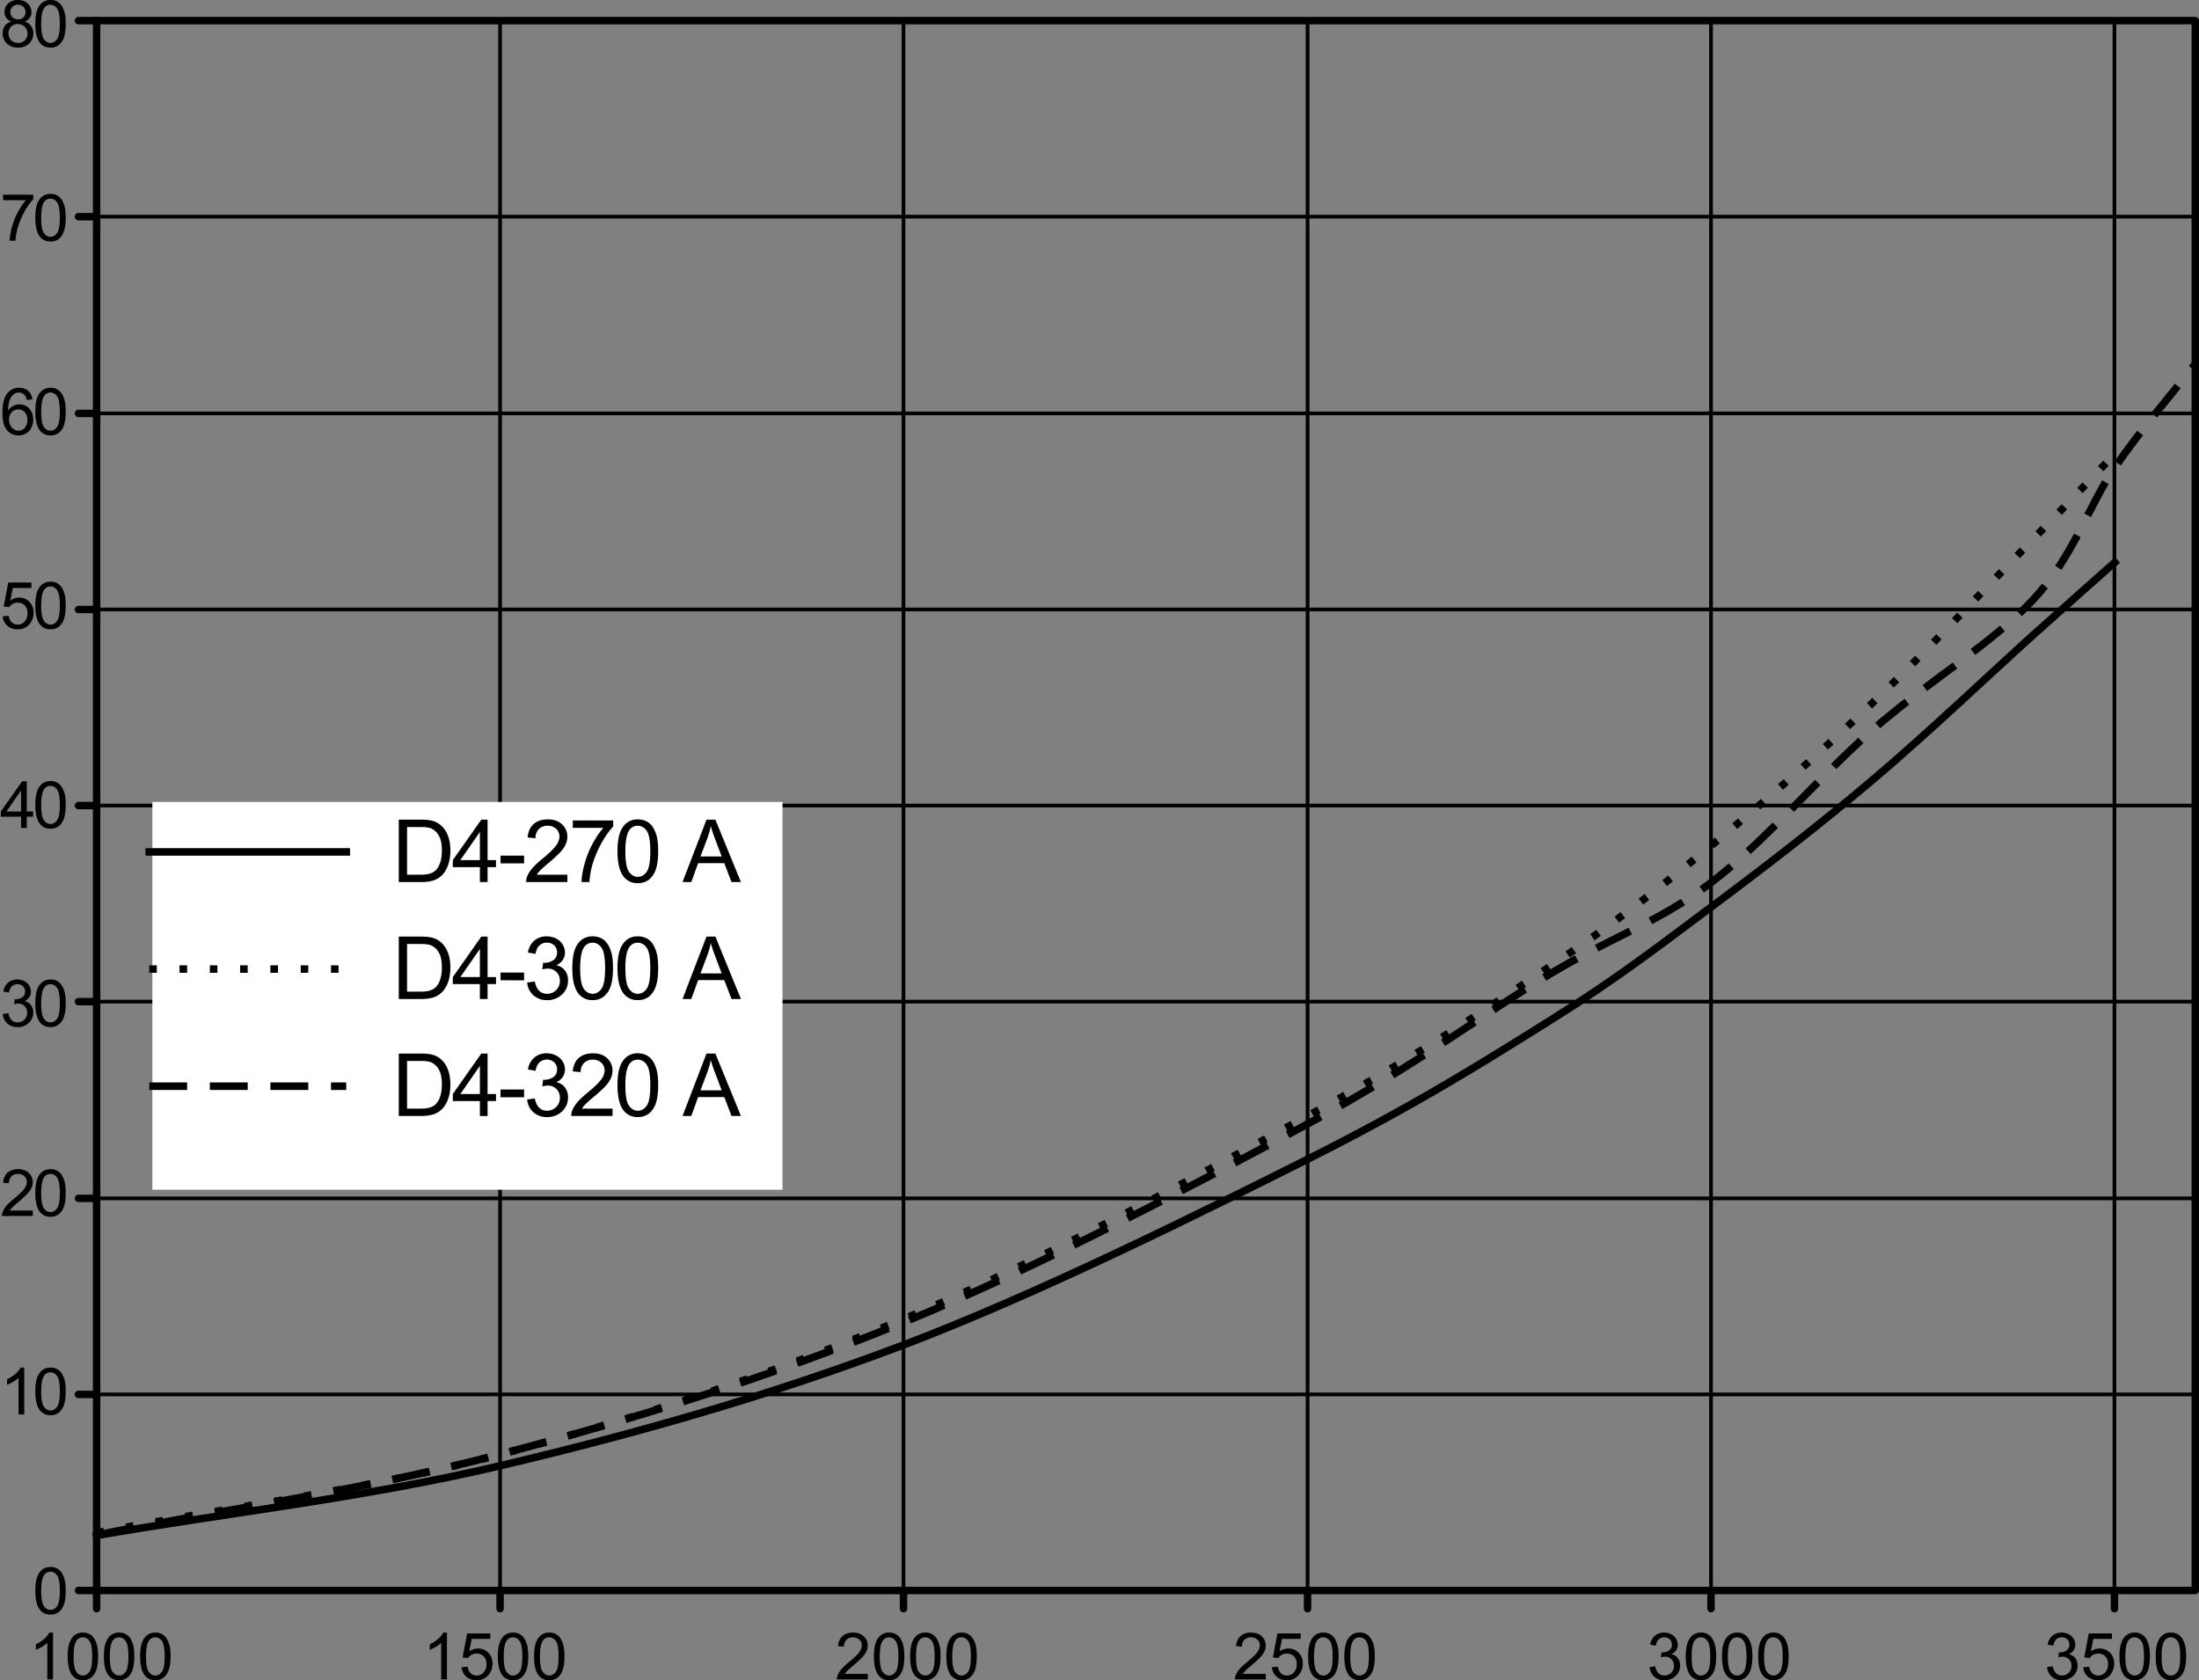 <svg xmlns="http://www.w3.org/2000/svg" width="342.904" height="262.016" viewBox="0 0 93.992 71.82" shape-rendering="geometricPrecision" text-rendering="geometricPrecision" image-rendering="optimizeQuality" fill-rule="evenodd" clip-rule="evenodd"><rect x="0" y="0" width="93.992" height="71.82" fill="#808080" stroke="none"/><defs><style>.str0,.str1,.str2{stroke:#000;stroke-linejoin:round}.str0{stroke-linecap:round;stroke-width:.158}.str1,.str2{stroke-width:.161}.str1{stroke-width:.318;stroke-linecap:round}.fil1{fill:none;fill-rule:nonzero}.fil0,.fil3,.fil4{fill:#000;fill-rule:nonzero}</style></defs><g id="Layer_x0020_1"><path class="fil0" d="M1.51 67.997c0-.235.023-.425.072-.568a.706.706 0 01.216-.333.551.551 0 01.36-.117.536.536 0 01.482.251c.053.081.094.18.124.296.03.117.045.274.045.471 0 .234-.024.423-.072.567a.71.71 0 01-.216.333.552.552 0 01-.362.117.546.546 0 01-.453-.206c-.13-.166-.197-.437-.197-.81zm.25 0c0 .328.04.545.116.654.076.108.17.162.283.162.113 0 .207-.055.283-.163.077-.109.115-.326.115-.653 0-.328-.038-.546-.115-.653-.076-.108-.171-.162-.285-.162a.314.314 0 00-.27.143c-.084.12-.126.345-.126.672zM1.037 60.457H.793v-1.56a1.648 1.648 0 01-.49.295v-.236a1.49 1.49 0 00.36-.234.929.929 0 00.217-.266h.157v2z"/><path id="1" class="fil0" d="M1.51 59.474c0-.236.023-.425.072-.569a.706.706 0 01.216-.332.551.551 0 01.36-.117.536.536 0 01.482.251c.053.08.094.18.124.296.03.117.045.273.045.471 0 .234-.024.422-.072.566a.71.71 0 01-.216.333.552.552 0 01-.362.118.546.546 0 01-.453-.207c-.13-.165-.197-.436-.197-.81zm.25 0c0 .327.04.545.116.653.076.109.17.163.283.163.113 0 .207-.055.283-.163.077-.109.115-.327.115-.653 0-.328-.038-.546-.115-.654-.076-.108-.171-.162-.285-.162a.314.314 0 00-.27.143c-.084.121-.126.346-.126.673z"/><path class="fil0" d="M1.402 51.742v.235H.084a.431.431 0 01.029-.17.898.898 0 01.16-.265c.075-.087.182-.188.32-.302.218-.177.364-.318.44-.422a.505.505 0 00.115-.294.328.328 0 00-.104-.246.378.378 0 00-.272-.1.38.38 0 00-.282.107.4.4 0 00-.108.293l-.252-.025c.018-.188.082-.331.195-.43a.664.664 0 01.453-.147c.19 0 .342.053.453.159a.522.522 0 01.168.394c0 .08-.016.159-.05.236a.902.902 0 01-.162.243 3.884 3.884 0 01-.377.35c-.146.124-.24.208-.282.252a.79.79 0 00-.104.132h.978z"/><path id="1" class="fil0" d="M1.51 50.994c0-.235.023-.425.072-.569a.706.706 0 01.216-.332.551.551 0 01.36-.117.536.536 0 01.482.251c.053.081.094.18.124.296.03.117.045.274.045.471 0 .234-.024.423-.072.566a.71.71 0 01-.216.334.552.552 0 01-.362.117.546.546 0 01-.453-.206c-.13-.166-.197-.437-.197-.81zm.25 0c0 .327.04.545.116.654.076.108.17.162.283.162.113 0 .207-.055.283-.163.077-.109.115-.326.115-.653 0-.328-.038-.546-.115-.653-.076-.109-.171-.162-.285-.162a.314.314 0 00-.27.143c-.084.12-.126.345-.126.672z"/><path class="fil0" d="M.117 43.342l.244-.033a.542.542 0 00.144.3c.068.062.15.092.247.092a.405.405 0 00.41-.416.375.375 0 00-.39-.388.706.706 0 00-.172.028l.027-.215.04.003a.505.505 0 00.28-.082c.084-.054.126-.138.126-.251 0-.09-.03-.165-.092-.223a.324.324 0 00-.235-.089.334.334 0 00-.237.09.45.45 0 00-.123.27l-.244-.044a.628.628 0 01.203-.382.591.591 0 01.396-.135c.109 0 .209.024.3.07a.51.51 0 01.283.448.42.42 0 01-.07.235.476.476 0 01-.204.169.46.46 0 01.274.17.515.515 0 01.098.32.588.588 0 01-.19.443.668.668 0 01-.482.181.602.602 0 01-.633-.561z"/><path id="1" class="fil0" d="M1.51 42.885c0-.235.023-.425.072-.569a.706.706 0 01.216-.332.551.551 0 01.36-.117.536.536 0 01.482.251c.053.081.094.18.124.296.03.117.045.274.045.471 0 .234-.024.423-.072.566a.71.71 0 01-.216.334.552.552 0 01-.362.117.546.546 0 01-.453-.206c-.13-.166-.197-.437-.197-.81zm.25 0c0 .327.04.545.116.654.076.108.17.162.283.162.113 0 .207-.055.283-.163.077-.109.115-.326.115-.653 0-.328-.038-.546-.115-.653-.076-.109-.171-.162-.285-.162a.314.314 0 00-.27.143c-.084.12-.126.345-.126.672z"/><path class="fil0" d="M.9 35.388v-.477H.035v-.224l.91-1.292h.2v1.292h.269v.224h-.27v.477H.9zm0-.701v-.899l-.624.899H.9z"/><path id="1" class="fil0" d="M1.51 34.406c0-.236.023-.426.072-.57a.706.706 0 01.216-.332.551.551 0 01.36-.117.536.536 0 01.482.251c.053.081.094.18.124.297.03.116.045.273.045.47 0 .235-.024.423-.072.567a.71.71 0 01-.216.333.552.552 0 01-.362.117.546.546 0 01-.453-.206c-.13-.166-.197-.436-.197-.81zm.25 0c0 .327.04.544.116.653.076.108.17.162.283.162.113 0 .207-.054.283-.163.077-.109.115-.326.115-.652 0-.328-.038-.546-.115-.654-.076-.108-.171-.162-.285-.162a.314.314 0 00-.27.143c-.084.12-.126.346-.126.673z"/><path class="fil0" d="M.116 26.343l.257-.022a.461.461 0 00.132.282.36.36 0 00.25.095.39.39 0 00.3-.133.503.503 0 00.122-.354c0-.14-.039-.25-.117-.33a.41.41 0 00-.308-.121.427.427 0 00-.363.193l-.23-.03.193-1.024h.991v.234H.548l-.108.536a.649.649 0 01.377-.125c.174 0 .32.06.44.18.12.121.18.276.18.465 0 .18-.053.337-.158.468a.633.633 0 01-.523.242.644.644 0 01-.444-.152.595.595 0 01-.196-.404z"/><path id="1" class="fil0" d="M1.51 25.882c0-.235.023-.425.072-.569a.706.706 0 01.216-.332.551.551 0 01.36-.117.536.536 0 01.482.251c.053.081.094.18.124.296.03.117.045.274.045.471 0 .234-.024.422-.072.566a.71.71 0 01-.216.334.552.552 0 01-.362.117.546.546 0 01-.453-.207c-.13-.165-.197-.436-.197-.81zm.25 0c0 .327.04.545.116.654.076.108.17.162.283.162.113 0 .207-.055.283-.163.077-.109.115-.327.115-.653 0-.328-.038-.546-.115-.654-.076-.108-.171-.162-.285-.162a.314.314 0 00-.27.143c-.084.122-.126.346-.126.673z"/><path class="fil0" d="M2.266 71.785h-.244v-1.56a1.648 1.648 0 01-.49.295v-.236a1.49 1.49 0 00.36-.234.929.929 0 00.217-.267h.157v2.002z"/><path id="1" class="fil0" d="M2.893 70.802c0-.236.024-.426.073-.569a.706.706 0 01.216-.333.551.551 0 01.36-.117.536.536 0 01.482.251c.053.082.094.18.124.297.03.116.045.273.045.47 0 .235-.024.423-.072.567a.71.71 0 01-.216.333.552.552 0 01-.362.118.546.546 0 01-.453-.207c-.131-.166-.197-.436-.197-.81zm.252 0c0 .327.038.545.115.653.076.108.17.163.283.163.112 0 .207-.055.283-.164.077-.108.115-.326.115-.652 0-.328-.038-.546-.115-.654-.076-.108-.172-.162-.286-.162a.314.314 0 00-.27.143c-.083.121-.125.346-.125.673z"/><path id="12" class="fil0" d="M4.441 70.802c0-.236.025-.426.073-.569a.706.706 0 01.217-.333.551.551 0 01.36-.117.536.536 0 01.482.251c.052.082.093.18.123.297.03.116.045.273.045.47 0 .235-.024.423-.072.567a.71.71 0 01-.216.333.552.552 0 01-.362.118.546.546 0 01-.452-.207c-.132-.166-.198-.436-.198-.81zm.252 0c0 .327.038.545.115.653.077.108.17.163.283.163.113 0 .207-.055.284-.164.076-.108.115-.326.115-.652 0-.328-.039-.546-.115-.654-.077-.108-.172-.162-.286-.162a.314.314 0 00-.27.143c-.084.121-.126.346-.126.673z"/><path id="123" class="fil0" d="M5.99 70.802c0-.236.024-.426.073-.569a.706.706 0 01.216-.333.551.551 0 01.36-.117.536.536 0 01.482.251c.052.082.094.18.123.297.03.116.046.273.046.47 0 .235-.025.423-.072.567a.71.71 0 01-.216.333.552.552 0 01-.363.118.546.546 0 01-.452-.207c-.131-.166-.197-.436-.197-.81zm.251 0c0 .327.039.545.115.653.077.108.171.163.283.163.113 0 .207-.055.284-.164.077-.108.115-.326.115-.652 0-.328-.038-.546-.115-.654-.077-.108-.172-.162-.286-.162a.314.314 0 00-.27.143c-.084.121-.126.346-.126.673z"/><path class="fil0" d="M19.104 71.785h-.245v-1.56a1.648 1.648 0 01-.49.295v-.236a1.49 1.49 0 00.36-.234.929.929 0 00.217-.267h.158v2.002z"/><path id="1" class="fil0" d="M19.73 71.263l.258-.022a.461.461 0 00.132.282.36.36 0 00.25.095.39.39 0 00.3-.133.503.503 0 00.122-.354c0-.14-.039-.25-.117-.33a.41.41 0 00-.308-.122.427.427 0 00-.363.193l-.23-.03.193-1.023h.991v.234h-.795l-.108.535a.649.649 0 01.377-.125c.174 0 .32.06.44.181.12.12.18.276.18.465 0 .18-.053.337-.158.468a.633.633 0 01-.523.242.644.644 0 01-.444-.153.595.595 0 01-.196-.403z"/><path id="12" class="fil0" d="M21.279 70.802c0-.236.024-.426.073-.569a.706.706 0 01.216-.333.551.551 0 01.36-.117.536.536 0 01.482.251c.053.082.094.18.124.297.03.116.045.273.045.47 0 .235-.024.423-.072.567a.71.71 0 01-.216.333.552.552 0 01-.362.118.546.546 0 01-.453-.207c-.131-.166-.197-.436-.197-.81zm.252 0c0 .327.038.545.115.653.076.108.17.163.283.163.112 0 .207-.055.283-.164.077-.108.115-.326.115-.652 0-.328-.038-.546-.115-.654-.076-.108-.172-.162-.286-.162a.314.314 0 00-.27.143c-.083.121-.125.346-.125.673z"/><path id="123" class="fil0" d="M22.827 70.802c0-.236.025-.426.073-.569a.706.706 0 01.217-.333.551.551 0 01.36-.117.536.536 0 01.482.251c.052.082.093.18.123.297.03.116.045.273.045.47 0 .235-.024.423-.072.567a.71.71 0 01-.216.333.552.552 0 01-.362.118.546.546 0 01-.452-.207c-.132-.166-.198-.436-.198-.81zm.252 0c0 .327.038.545.115.653.077.108.17.163.283.163.113 0 .207-.055.284-.164.076-.108.115-.326.115-.652 0-.328-.039-.546-.115-.654-.077-.108-.172-.162-.286-.162a.314.314 0 00-.27.143c-.084.121-.126.346-.126.673z"/><path class="fil0" d="M37.091 71.55v.235h-1.317a.431.431 0 01.028-.17.898.898 0 01.161-.266c.075-.086.181-.187.32-.301.217-.178.364-.318.44-.422a.505.505 0 00.114-.295.328.328 0 00-.104-.245.378.378 0 00-.271-.1.38.38 0 00-.283.106.4.4 0 00-.108.294l-.251-.026c.017-.188.082-.33.194-.43a.664.664 0 01.453-.147c.191 0 .343.054.454.16a.522.522 0 01.168.394c0 .08-.017.158-.05.235a.902.902 0 01-.162.243 3.884 3.884 0 01-.377.351c-.147.124-.241.207-.283.251a.79.79 0 00-.103.132h.977z"/><path id="1" class="fil0" d="M37.353 70.802c0-.236.025-.426.073-.569a.706.706 0 01.217-.333.551.551 0 01.36-.117.536.536 0 01.482.251c.052.082.094.18.123.297.03.116.045.273.045.47 0 .235-.024.423-.072.567a.71.71 0 01-.215.333.552.552 0 01-.363.118.546.546 0 01-.452-.207c-.132-.166-.197-.436-.197-.81zm.252 0c0 .327.039.545.115.653.077.108.17.163.283.163.113 0 .207-.055.284-.164.076-.108.115-.326.115-.652 0-.328-.039-.546-.115-.654-.077-.108-.172-.162-.286-.162a.314.314 0 00-.27.143c-.084.121-.126.346-.126.673z"/><path id="12" class="fil0" d="M38.902 70.802c0-.236.024-.426.073-.569a.706.706 0 01.216-.333.551.551 0 01.36-.117.536.536 0 01.482.251c.053.082.094.18.123.297.03.116.046.273.046.47 0 .235-.025.423-.072.567a.71.71 0 01-.216.333.552.552 0 01-.363.118.546.546 0 01-.452-.207c-.131-.166-.197-.436-.197-.81zm.251 0c0 .327.039.545.115.653.077.108.171.163.283.163.113 0 .207-.055.284-.164.077-.108.115-.326.115-.652 0-.328-.038-.546-.115-.654-.077-.108-.172-.162-.286-.162a.314.314 0 00-.27.143c-.083.121-.126.346-.126.673z"/><path id="123" class="fil0" d="M40.45 70.802c0-.236.024-.426.073-.569a.706.706 0 01.216-.333.551.551 0 01.36-.117.536.536 0 01.482.251c.053.082.094.18.124.297.03.116.045.273.045.47 0 .235-.024.423-.072.567a.71.71 0 01-.216.333.552.552 0 01-.362.118.546.546 0 01-.453-.207c-.13-.166-.197-.436-.197-.81zm.252 0c0 .327.038.545.115.653.076.108.17.163.283.163.113 0 .207-.055.283-.164.077-.108.115-.326.115-.652 0-.328-.038-.546-.115-.654-.076-.108-.171-.162-.286-.162a.314.314 0 00-.27.143c-.083.121-.125.346-.125.673z"/><path class="fil0" d="M54.103 71.55v.235h-1.317a.431.431 0 01.028-.17.898.898 0 01.162-.266c.074-.086.18-.187.32-.301.216-.178.363-.318.44-.422a.505.505 0 00.113-.295.328.328 0 00-.104-.245.378.378 0 00-.271-.1.38.38 0 00-.283.106.4.4 0 00-.107.294l-.252-.026c.017-.188.082-.33.194-.43a.664.664 0 01.453-.147c.192 0 .343.054.454.16a.522.522 0 01.168.394c0 .08-.017.158-.05.235a.902.902 0 01-.162.243 3.884 3.884 0 01-.377.351c-.147.124-.24.207-.283.251a.79.79 0 00-.103.132h.978z"/><path id="1" class="fil0" d="M54.366 71.263l.257-.022a.461.461 0 00.132.282.36.36 0 00.25.095.39.39 0 00.3-.133.503.503 0 00.122-.354c0-.14-.039-.25-.117-.33a.41.41 0 00-.308-.122.427.427 0 00-.363.193l-.23-.03.193-1.023h.991v.234h-.795l-.108.535a.649.649 0 01.377-.125c.174 0 .32.06.44.181.12.12.18.276.18.465 0 .18-.053.337-.158.468a.633.633 0 01-.523.242.644.644 0 01-.444-.153.595.595 0 01-.196-.403z"/><path id="12" class="fil0" d="M55.914 70.802c0-.236.024-.426.073-.569a.706.706 0 01.216-.333.551.551 0 01.36-.117.536.536 0 01.482.251c.053.082.094.18.124.297.03.116.045.273.045.47 0 .235-.024.423-.072.567a.71.71 0 01-.216.333.552.552 0 01-.362.118.546.546 0 01-.453-.207c-.131-.166-.197-.436-.197-.81zm.252 0c0 .327.038.545.115.653.076.108.17.163.283.163.112 0 .207-.055.283-.164.077-.108.115-.326.115-.652 0-.328-.038-.546-.115-.654-.076-.108-.172-.162-.286-.162a.314.314 0 00-.27.143c-.083.121-.125.346-.125.673z"/><path id="123" class="fil0" d="M57.462 70.802c0-.236.025-.426.073-.569a.706.706 0 01.217-.333.551.551 0 01.36-.117.536.536 0 01.482.251c.052.082.093.18.123.297.03.116.045.273.045.47 0 .235-.024.423-.072.567a.71.71 0 01-.216.333.552.552 0 01-.362.118.546.546 0 01-.452-.207c-.132-.166-.198-.436-.198-.81zm.252 0c0 .327.038.545.115.653.077.108.17.163.283.163.113 0 .207-.055.284-.164.076-.108.115-.326.115-.652 0-.328-.039-.546-.115-.654-.077-.108-.172-.162-.286-.162a.314.314 0 00-.27.143c-.084.121-.126.346-.126.673z"/><path class="fil0" d="M70.507 71.258l.245-.032a.542.542 0 00.143.3c.068.061.15.092.247.092a.405.405 0 00.41-.416.375.375 0 00-.39-.388.706.706 0 00-.172.027l.027-.215.04.003a.505.505 0 00.28-.081c.084-.055.126-.139.126-.252 0-.09-.03-.164-.091-.223a.324.324 0 00-.236-.088.334.334 0 00-.237.09.45.45 0 00-.123.269l-.244-.044a.628.628 0 01.203-.381.591.591 0 01.396-.136c.109 0 .21.024.3.07a.51.51 0 01.284.449.42.42 0 01-.07.235.476.476 0 01-.205.168.46.46 0 01.275.17.515.515 0 01.097.32.588.588 0 01-.19.444.668.668 0 01-.481.18.602.602 0 01-.633-.561z"/><path id="1" class="fil0" d="M72.054 70.802c0-.236.024-.426.073-.569a.706.706 0 01.216-.333.551.551 0 01.36-.117.536.536 0 01.482.251c.053.082.094.18.124.297.03.116.045.273.045.47 0 .235-.024.423-.072.567a.71.71 0 01-.216.333.552.552 0 01-.362.118.546.546 0 01-.453-.207c-.13-.166-.197-.436-.197-.81zm.252 0c0 .327.038.545.115.653.076.108.17.163.283.163.113 0 .207-.055.283-.164.077-.108.115-.326.115-.652 0-.328-.038-.546-.115-.654-.076-.108-.171-.162-.286-.162a.314.314 0 00-.27.143c-.083.121-.125.346-.125.673z"/><path id="12" class="fil0" d="M73.603 70.802c0-.236.024-.426.072-.569a.706.706 0 01.217-.333.551.551 0 01.36-.117.536.536 0 01.482.251c.052.082.094.18.123.297.03.116.045.273.045.47 0 .235-.024.423-.072.567a.71.71 0 01-.215.333.552.552 0 01-.363.118.546.546 0 01-.452-.207c-.132-.166-.197-.436-.197-.81zm.251 0c0 .327.039.545.115.653.077.108.171.163.283.163.113 0 .207-.055.284-.164.076-.108.115-.326.115-.652 0-.328-.039-.546-.115-.654-.077-.108-.172-.162-.286-.162a.314.314 0 00-.27.143c-.084.121-.126.346-.126.673z"/><path id="123" class="fil0" d="M75.15 70.802c0-.236.025-.426.074-.569a.706.706 0 01.216-.333.551.551 0 01.36-.117.536.536 0 01.482.251c.053.082.094.18.124.297.03.116.045.273.045.47 0 .235-.024.423-.072.567a.71.71 0 01-.216.333.552.552 0 01-.362.118.546.546 0 01-.453-.207c-.131-.166-.197-.436-.197-.81zm.252 0c0 .327.039.545.116.653.076.108.17.163.283.163.112 0 .207-.055.283-.164.077-.108.115-.326.115-.652 0-.328-.038-.546-.115-.654-.076-.108-.172-.162-.286-.162a.314.314 0 00-.27.143c-.083.121-.126.346-.126.673z"/><path class="fil0" d="M87.497 71.258l.245-.032a.542.542 0 00.143.3c.068.061.15.092.247.092a.405.405 0 00.41-.416.375.375 0 00-.39-.388.706.706 0 00-.172.027l.027-.215.04.003a.505.505 0 00.281-.081c.083-.055.125-.139.125-.252 0-.09-.03-.164-.091-.223a.324.324 0 00-.235-.088.334.334 0 00-.238.09.45.45 0 00-.122.269l-.245-.044a.628.628 0 01.204-.381.591.591 0 01.395-.136c.109 0 .21.024.3.07a.51.51 0 01.284.449.42.42 0 01-.07.235.476.476 0 01-.205.168.46.46 0 01.275.17.515.515 0 01.097.32.588.588 0 01-.19.444.668.668 0 01-.481.18.602.602 0 01-.633-.561z"/><path id="1" class="fil0" d="M89.044 71.263l.258-.022a.461.461 0 00.132.282.36.36 0 00.25.095.39.39 0 00.3-.133.503.503 0 00.122-.354c0-.14-.039-.25-.117-.33a.41.41 0 00-.308-.122.427.427 0 00-.363.193l-.23-.03.193-1.023h.991v.234h-.795l-.108.535a.649.649 0 01.377-.125c.174 0 .32.06.44.181.12.12.18.276.18.465 0 .18-.053.337-.158.468a.633.633 0 01-.523.242.644.644 0 01-.444-.153.595.595 0 01-.197-.403z"/><path id="12" class="fil0" d="M90.593 70.802c0-.236.024-.426.073-.569a.706.706 0 01.216-.333.551.551 0 01.36-.117.536.536 0 01.482.251c.053.082.094.18.123.297.03.116.046.273.046.47 0 .235-.025.423-.072.567a.71.71 0 01-.216.333.552.552 0 01-.363.118.546.546 0 01-.452-.207c-.131-.166-.197-.436-.197-.81zm.251 0c0 .327.039.545.115.653.077.108.171.163.283.163.113 0 .207-.055.284-.164.077-.108.115-.326.115-.652 0-.328-.038-.546-.115-.654-.077-.108-.172-.162-.286-.162a.314.314 0 00-.27.143c-.083.121-.126.346-.126.673z"/><path id="123" class="fil0" d="M92.141 70.802c0-.236.024-.426.073-.569a.706.706 0 01.216-.333.551.551 0 01.36-.117.536.536 0 01.482.251c.053.082.094.18.124.297.03.116.045.273.045.47 0 .235-.024.423-.072.567a.71.71 0 01-.216.333.552.552 0 01-.362.118.546.546 0 01-.453-.207c-.131-.166-.197-.436-.197-.81zm.252 0c0 .327.038.545.115.653.076.108.17.163.283.163.112 0 .207-.055.283-.164.077-.108.115-.326.115-.652 0-.328-.038-.546-.115-.654-.076-.108-.171-.162-.286-.162a.314.314 0 00-.27.143c-.083.121-.125.346-.125.673z"/><path class="fil0" d="M1.385 17.072l-.243.02a.459.459 0 00-.092-.21.324.324 0 00-.245-.105.335.335 0 00-.205.066.56.56 0 00-.183.245 1.292 1.292 0 00-.069.461.57.57 0 01.484-.265c.163 0 .302.06.417.18.114.12.172.275.172.466a.77.77 0 01-.081.349.59.59 0 01-.223.247.606.606 0 01-.32.085.625.625 0 01-.499-.225c-.13-.15-.193-.397-.193-.742 0-.385.07-.665.213-.84a.613.613 0 01.502-.228c.156 0 .285.044.385.132.1.088.16.21.18.364zm-.999.86c0 .084.018.164.054.241a.401.401 0 00.15.176c.064.04.132.061.203.061a.345.345 0 00.266-.125.492.492 0 00.111-.34.462.462 0 00-.11-.326.36.36 0 00-.277-.118.377.377 0 00-.281.118.429.429 0 00-.116.312z"/><path id="1" class="fil0" d="M1.51 17.594c0-.235.023-.425.072-.569a.706.706 0 01.216-.332.551.551 0 01.36-.117.536.536 0 01.482.251c.053.081.094.18.124.296.03.117.045.274.045.471 0 .234-.024.423-.072.566a.71.71 0 01-.216.334.552.552 0 01-.362.117.546.546 0 01-.453-.206c-.13-.166-.197-.437-.197-.81zm.25 0c0 .327.04.545.116.654.076.108.17.162.283.162.113 0 .207-.055.283-.163.077-.109.115-.326.115-.653 0-.328-.038-.546-.115-.653-.076-.109-.171-.162-.285-.162a.314.314 0 00-.27.143c-.084.12-.126.345-.126.672z"/><path class="fil0" d="M.132 8.557v-.235h1.29v.19a2.74 2.74 0 00-.378.539c-.124.223-.22.454-.288.69-.05.167-.08.35-.094.548H.411a2.991 2.991 0 01.346-1.21c.11-.206.227-.38.351-.522H.132z"/><path id="1" class="fil0" d="M1.51 9.306c0-.235.023-.425.072-.568a.706.706 0 01.216-.333.551.551 0 01.36-.117.536.536 0 01.482.251c.053.081.094.18.124.296.03.117.045.274.045.471 0 .234-.024.423-.072.567a.71.71 0 01-.216.333.552.552 0 01-.362.117.546.546 0 01-.453-.206c-.13-.166-.197-.437-.197-.81zm.25 0c0 .328.04.545.116.654.076.108.17.162.283.162.113 0 .207-.055.283-.163.077-.109.115-.326.115-.653 0-.328-.038-.546-.115-.653-.076-.108-.171-.162-.285-.162a.314.314 0 00-.27.143c-.084.12-.126.345-.126.672z"/><path class="fil0" d="M.492.92A.46.46 0 01.266.762.417.417 0 01.193.514C.193.37.245.247.349.148A.58.58 0 01.765 0c.174 0 .314.05.42.152a.491.491 0 01.16.37.409.409 0 01-.073.24.46.46 0 01-.221.159c.122.04.215.104.28.193a.531.531 0 01.095.318c0 .17-.06.313-.18.43a.658.658 0 01-.477.173.655.655 0 01-.475-.174.581.581 0 01-.181-.436c0-.13.033-.238.099-.326a.493.493 0 01.28-.178zM.443.507c0 .094.03.171.091.23.06.06.14.09.237.09.094 0 .171-.029.232-.088.06-.06.09-.132.09-.218A.317.317 0 00.768.202c-.093 0-.17.03-.232.089a.29.29 0 00-.093.215zm-.079.92c0 .07.017.138.05.203a.347.347 0 00.148.151.432.432 0 00.21.054.386.386 0 00.404-.4.392.392 0 00-.118-.292.404.404 0 00-.294-.116.386.386 0 00-.4.4z"/><path id="1" class="fil0" d="M1.51 1.018c0-.235.023-.425.072-.568a.706.706 0 01.216-.333.551.551 0 01.36-.117.536.536 0 01.482.251c.053.081.094.18.124.297.03.116.045.273.045.47 0 .234-.024.423-.072.567a.71.71 0 01-.216.333.552.552 0 01-.362.117.546.546 0 01-.453-.206c-.13-.166-.197-.436-.197-.81zm.25 0c0 .328.04.545.116.654.076.108.17.162.283.162.113 0 .207-.054.283-.163.077-.109.115-.326.115-.653 0-.328-.038-.546-.115-.653-.076-.108-.171-.162-.285-.162a.314.314 0 00-.27.143c-.084.12-.126.345-.126.672z"/><path class="fil1 str0" d="M4.13 59.603h89.702M4.131 51.222h89.701M4.131 42.813h89.701m-89.701-8.38h89.701M4.131 26.05h89.701m-89.701-8.38h89.701M4.131 9.261h89.701M4.131.882h89.701M21.375.882v67.102M38.618.882v67.102M55.89.882v67.102M73.134.882v67.102M90.378.882v67.102"/><path class="fil1 str1" d="M4.13.882h89.703v67.102H4.13z"/><path class="fil1 str2" d="M4.131 67.984V.882"/><path class="fil1 str1" d="M3.354 67.984h.776m-.776-8.381h.776m-.776-8.381h.776m-.776-8.408h.776m-.776-8.381h.776m-.776-8.381h.776m-.776-8.381h.776m-.776-8.409h.776M3.354.882h.776"/><path class="fil1 str2" d="M4.131 67.984h89.701"/><path class="fil1 str1" d="M4.13 67.984v.776m17.244-.776v.776m17.245-.776v.776m17.27-.776v.776m17.245-.776v.776m17.244-.776v.776"/><path class="fil1" d="M4.127 65.632c5.75-.993 11.502-1.62 17.253-2.98 5.75-1.357 11.501-2.986 17.251-5.168 5.752-2.183 12.653-5.622 17.253-7.93 4.6-2.31 7.475-4.126 10.351-5.923 2.876-1.797 4.6-3.14 6.9-4.857 2.301-1.714 4.601-3.49 6.902-5.433 2.3-1.943 5.176-4.677 6.9-6.227 1.72-1.543 2.305-2.052 3.451-3.072" stroke="#000" stroke-width=".322" stroke-linecap="square" stroke-linejoin="round"/><path class="fil1" d="M4.127 65.517C9.877 64.4 15.63 63.694 21.38 62.17c5.75-1.523 11.501-3.382 17.251-5.793 5.752-2.41 12.653-6.16 17.253-8.67s7.475-4.46 10.351-6.388c2.876-1.926 4.6-3.29 6.9-5.17 2.301-1.88 4.601-3.916 6.902-6.106 2.3-2.19 5.176-5.262 6.9-7.035 1.726-1.772 2.301-2.401 3.451-3.602" stroke="#000" stroke-width=".322" stroke-dasharray=".322 .965"/><path class="fil1" d="M4.127 65.613c5.75-1.15 11.502-1.936 17.253-3.452 5.75-1.516 11.501-3.291 17.251-5.644 5.752-2.353 12.653-5.991 17.253-8.47 4.6-2.48 7.475-4.686 10.351-6.406 2.876-1.72 4.6-2.176 6.9-3.915 2.301-1.74 4.601-4.504 6.902-6.525 2.3-2.022 5.176-3.736 6.9-5.605 1.726-1.867 2.301-3.93 3.451-5.604 1.15-1.675 2.3-2.962 3.45-4.443" stroke="#000" stroke-width=".322" stroke-dasharray="1.608 .965"/><path fill="#fff" d="M6.512 50.853h26.936V34.277H6.512z"/><path class="fil3" d="M6.38 36.253v.322h-.162v-.322h.162zm8.42.322H6.38v-.322h8.42v.322zm0 0v-.322h.162v.322H14.8z"/><path class="fil4" d="M17.045 37.703v-2.668h.919c.207 0 .366.013.475.039a.903.903 0 01.392.19c.14.12.245.271.315.457.07.185.105.396.105.634 0 .202-.024.382-.071.538a1.293 1.293 0 01-.182.39.952.952 0 01-.243.24.984.984 0 01-.318.135c-.125.03-.268.045-.429.045h-.963zm.353-.315h.57c.175 0 .314-.016.414-.049.1-.033.18-.079.24-.138a.837.837 0 00.195-.338c.046-.141.07-.312.07-.514 0-.279-.046-.493-.137-.643a.69.69 0 00-.334-.301c-.095-.037-.248-.055-.457-.055h-.56v2.038z"/><path id="1" class="fil4" d="M20.512 37.703v-.638h-1.157v-.3l1.217-1.73h.268v1.73h.36v.3h-.36v.638h-.328zm0-.939v-1.202l-.835 1.202h.835z"/><path id="12" class="fil4" d="M21.394 36.903v-.33h1.007v.33z"/><path id="123" class="fil4" d="M24.252 37.388v.315H22.49a.576.576 0 01.038-.227c.044-.12.116-.239.215-.355.1-.117.242-.251.429-.404.29-.238.486-.426.588-.565a.676.676 0 00.153-.394.44.44 0 00-.14-.329.505.505 0 00-.363-.133.509.509 0 00-.378.142.534.534 0 00-.144.392l-.337-.034c.023-.251.11-.443.26-.574.15-.132.353-.198.607-.198.256 0 .458.072.607.213.15.143.225.318.225.528a.793.793 0 01-.066.315 1.209 1.209 0 01-.218.326c-.101.114-.27.27-.505.47a5.788 5.788 0 00-.378.335 1.064 1.064 0 00-.139.177h1.31z"/><path id="1234" class="fil4" d="M24.483 35.385v-.315h1.727v.255a3.67 3.67 0 00-.505.72c-.166.3-.295.609-.386.925a3.413 3.413 0 00-.126.733h-.336c.003-.21.044-.463.123-.76.08-.298.192-.584.34-.86.147-.276.304-.509.47-.698h-1.307z"/><path id="12345" class="fil4" d="M26.393 36.388c0-.316.032-.57.097-.762a.946.946 0 01.29-.445.739.739 0 01.483-.157c.143 0 .269.03.377.087.108.057.197.14.267.25.07.108.126.24.166.396.04.156.06.366.06.63 0 .314-.032.566-.097.759a.95.95 0 01-.288.446.74.74 0 01-.485.157.73.73 0 01-.606-.277c-.176-.222-.264-.584-.264-1.084zm.337 0c0 .438.051.729.154.874.102.145.228.218.379.218.15 0 .277-.074.38-.219.102-.145.153-.437.153-.873 0-.44-.051-.731-.154-.876-.102-.144-.23-.216-.383-.216a.42.42 0 00-.36.19c-.113.163-.17.464-.17.902z"/><path id="123456" class="fil4" d="M29.173 37.703l1.025-2.668h.38l1.092 2.668h-.403l-.31-.808H29.84l-.292.808h-.375zm.77-1.095h.904l-.279-.739a7.315 7.315 0 01-.188-.554 3.398 3.398 0 01-.144.51l-.294.783z"/><path class="fil3" d="M6.703 41.26v.323H6.38v-.323h.323zm1.295 0v.323h-.324v-.323h.324zm1.294 0v.323H8.97v-.323h.324zm1.295 0v.323h-.324v-.323h.324zm1.295 0v.323h-.324v-.323h.324zm1.294 0v.323h-.323v-.323h.323zm1.295 0v.323h-.324v-.323h.324z"/><path class="fil4" d="M17.045 42.702v-2.668h.919c.207 0 .366.013.475.039a.903.903 0 01.392.19c.14.12.245.271.315.457.07.185.105.396.105.634 0 .202-.024.382-.071.538a1.293 1.293 0 01-.182.39.952.952 0 01-.243.24.984.984 0 01-.318.135c-.125.03-.268.045-.429.045h-.963zm.353-.315h.57c.175 0 .314-.016.414-.049.1-.033.18-.079.24-.138a.837.837 0 00.195-.338c.046-.141.07-.312.07-.514 0-.279-.046-.493-.137-.643a.69.69 0 00-.334-.301c-.095-.037-.248-.055-.457-.055h-.56v2.038z"/><path id="1" class="fil4" d="M20.512 42.702v-.638h-1.157v-.3l1.217-1.73h.268v1.73h.36v.3h-.36v.638h-.328zm0-.939v-1.202l-.835 1.202h.835z"/><path id="12" class="fil4" d="M21.394 41.901v-.329h1.007v.33z"/><path id="123" class="fil4" d="M22.532 41.998l.328-.044c.037.186.101.32.192.402.09.082.2.123.33.123a.543.543 0 00.55-.557.503.503 0 00-.523-.52.94.94 0 00-.23.037l.036-.287a.677.677 0 00.43-.106c.11-.072.167-.185.167-.336 0-.12-.041-.22-.122-.299a.434.434 0 00-.315-.118.446.446 0 00-.318.12c-.086.08-.14.2-.164.36l-.328-.058a.84.84 0 01.273-.51.792.792 0 01.53-.182c.145 0 .28.032.402.094a.682.682 0 01.281.256.66.66 0 01.098.344c0 .115-.032.22-.094.315a.637.637 0 01-.274.225c.158.036.28.112.368.227a.69.69 0 01.13.43c0 .233-.085.43-.255.593a.895.895 0 01-.644.243.837.837 0 01-.583-.21.807.807 0 01-.265-.542z"/><path id="1234" class="fil4" d="M24.462 41.387c0-.316.032-.57.097-.762a.946.946 0 01.29-.445.739.739 0 01.482-.157c.144 0 .27.03.377.087.108.057.197.14.268.25.07.108.125.24.165.396.04.156.06.366.06.63 0 .314-.032.566-.096.759a.95.95 0 01-.289.446.74.74 0 01-.485.157.73.73 0 01-.605-.277c-.176-.222-.264-.584-.264-1.084zm.336 0c0 .438.052.729.154.874.103.145.229.218.38.218.15 0 .276-.074.379-.219.102-.145.154-.437.154-.873 0-.44-.052-.731-.154-.876-.103-.144-.23-.216-.383-.216a.42.42 0 00-.36.19c-.113.163-.17.464-.17.902z"/><path id="12345" class="fil4" d="M26.393 41.387c0-.316.032-.57.097-.762a.946.946 0 01.29-.445.739.739 0 01.483-.157c.143 0 .269.03.377.087.108.057.197.14.267.25.07.108.126.24.166.396.04.156.06.366.06.63 0 .314-.032.566-.097.759a.95.95 0 01-.288.446.74.74 0 01-.485.157.73.73 0 01-.606-.277c-.176-.222-.264-.584-.264-1.084zm.337 0c0 .438.051.729.154.874.102.145.228.218.379.218.15 0 .277-.074.38-.219.102-.145.153-.437.153-.873 0-.44-.051-.731-.154-.876-.102-.144-.23-.216-.383-.216a.42.42 0 00-.36.19c-.113.163-.17.464-.17.902z"/><path id="123456" class="fil4" d="M29.173 42.702l1.025-2.668h.38l1.092 2.668h-.403l-.31-.808H29.84l-.292.808h-.375zm.77-1.095h.904l-.279-.739a7.315 7.315 0 01-.188-.554 3.398 3.398 0 01-.144.51l-.294.783z"/><path class="fil3" d="M7.998 46.267v.323H6.38v-.323h1.618zm2.59 0v.323h-1.62v-.323h1.62zm2.588 0v.323h-1.618v-.323h1.618zm1.624.323h-.653v-.323h.653v.323z"/><path class="fil4" d="M17.045 47.701v-2.668h.919c.207 0 .366.013.475.039a.903.903 0 01.392.19c.14.12.245.271.315.456.07.186.105.397.105.635 0 .202-.024.382-.071.538a1.293 1.293 0 01-.182.39.952.952 0 01-.243.24.984.984 0 01-.318.135c-.125.03-.268.045-.429.045h-.963zm.353-.315h.57c.175 0 .314-.016.414-.049.1-.033.18-.079.24-.138a.837.837 0 00.195-.338c.046-.141.07-.312.07-.514 0-.279-.046-.493-.137-.643a.69.69 0 00-.334-.301c-.095-.037-.248-.055-.457-.055h-.56v2.038z"/><path id="1" class="fil4" d="M20.512 47.701v-.638h-1.157v-.301l1.217-1.729h.268v1.729h.36v.3h-.36v.64h-.328zm0-.939v-1.203l-.835 1.203h.835z"/><path id="12" class="fil4" d="M21.394 46.9v-.329h1.007v.33z"/><path id="123" class="fil4" d="M22.532 46.997l.328-.044c.037.186.101.32.192.402.09.082.2.122.33.122a.543.543 0 00.55-.557.503.503 0 00-.523-.518.94.94 0 00-.23.036l.036-.287a.677.677 0 00.43-.106c.11-.073.167-.185.167-.337 0-.12-.041-.22-.122-.298a.434.434 0 00-.315-.118.446.446 0 00-.318.12c-.086.08-.14.2-.164.36l-.328-.058a.84.84 0 01.273-.51.792.792 0 01.53-.182c.145 0 .28.032.402.094a.682.682 0 01.281.256.66.66 0 01.098.344c0 .115-.032.22-.094.315a.637.637 0 01-.274.225c.158.036.28.112.368.227a.69.69 0 01.13.43c0 .233-.085.43-.255.592a.895.895 0 01-.644.243.837.837 0 01-.583-.209.807.807 0 01-.265-.542z"/><path id="1234" class="fil4" d="M26.183 47.386v.315H24.42a.576.576 0 01.038-.227c.045-.12.117-.239.215-.355.1-.117.243-.251.429-.404.29-.238.486-.426.588-.565a.676.676 0 00.153-.394.44.44 0 00-.14-.329.505.505 0 00-.362-.133.509.509 0 00-.379.142.534.534 0 00-.144.392l-.337-.034c.023-.251.11-.443.26-.574.151-.132.354-.198.607-.198.256 0 .458.072.607.213.15.142.225.318.225.528a.793.793 0 01-.066.315 1.209 1.209 0 01-.217.326c-.102.114-.27.27-.506.47a5.788 5.788 0 00-.378.335 1.064 1.064 0 00-.138.177h1.309z"/><path id="12345" class="fil4" d="M26.393 46.386c0-.316.032-.57.097-.762a.946.946 0 01.29-.445.739.739 0 01.483-.157c.143 0 .269.03.377.087.108.057.197.14.267.25.07.108.126.24.166.396.04.156.06.366.06.63 0 .314-.032.566-.097.758a.95.95 0 01-.288.446.74.74 0 01-.485.158.73.73 0 01-.606-.277c-.176-.222-.264-.584-.264-1.085zm.337 0c0 .438.051.729.154.874.102.145.228.218.379.218.15 0 .277-.074.38-.22.102-.144.153-.436.153-.872 0-.44-.051-.732-.154-.876-.102-.144-.23-.216-.383-.216a.42.42 0 00-.36.19c-.113.163-.17.464-.17.901z"/><path id="123456" class="fil4" d="M29.173 47.701l1.025-2.668h.38l1.092 2.668h-.403l-.31-.808H29.84l-.292.808h-.375zm.77-1.096h.904l-.279-.738a7.315 7.315 0 01-.188-.554 3.398 3.398 0 01-.144.51l-.294.782z"/></g></svg>